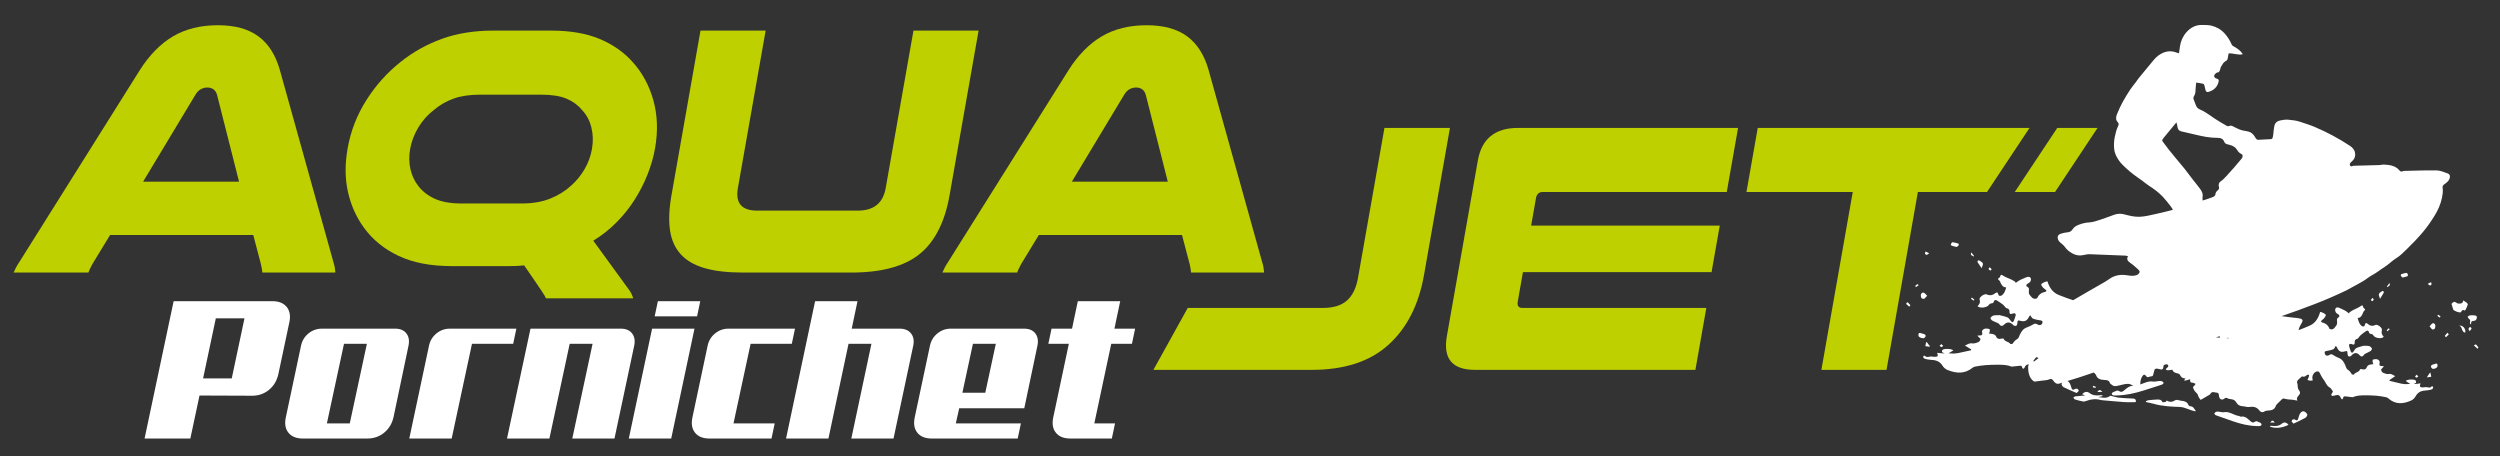 <?xml version="1.0" encoding="utf-8"?>
<!-- Generator: Adobe Illustrator 16.0.0, SVG Export Plug-In . SVG Version: 6.00 Build 0)  -->
<!DOCTYPE svg PUBLIC "-//W3C//DTD SVG 1.1//EN" "http://www.w3.org/Graphics/SVG/1.1/DTD/svg11.dtd">
<svg version="1.1" id="Calque_1" xmlns="http://www.w3.org/2000/svg" xmlns:xlink="http://www.w3.org/1999/xlink" x="0px" y="0px"
	 width="387.333px" height="70.667px" viewBox="0 0 387.333 70.667" enable-background="new 0 0 387.333 70.667"
	 xml:space="preserve">
<rect x="0" y="0" width="387.333" height="70.667" fill="#333333" stroke="none"/>
<g>
	<path fill="#FFFFFF" d="M379.209,26.862c-0.555-0.192-1.127-0.45-1.696-0.46c-1.676-0.032-3.355,0.044-5.032,0.079
		c-0.065,0.001-0.137,0.013-0.192,0.042c-0.235,0.122-0.415,0.043-0.565-0.146c-0.29-0.364-0.691-0.581-1.115-0.705
		c-0.402-0.118-0.835-0.145-1.258-0.174c-0.225-0.015-0.454,0.07-0.682,0.077c-1.312,0.04-2.622,0.07-3.934,0.105
		c-0.081,0.002-0.174,0.003-0.242,0.04c-0.157,0.084-0.298,0.083-0.386-0.077c-0.086-0.159-0.059-0.319,0.086-0.45
		c0.098-0.089,0.187-0.19,0.283-0.282c0.421-0.398,0.499-0.935,0.354-1.421c-0.101-0.34-0.418-0.678-0.727-0.883
		c-0.872-0.575-1.772-1.112-2.693-1.606c-0.895-0.479-1.814-0.919-2.748-1.316c-0.75-0.32-1.535-0.557-2.309-0.818
		c-0.58-0.195-1.18-0.257-1.789-0.318c-0.456-0.044-0.866,0.025-1.293,0.114c-0.505,0.106-0.813,0.4-0.91,0.907
		c-0.04,0.208-0.068,0.419-0.095,0.629c-0.035,0.293-0.039,0.592-0.099,0.879c-0.098,0.477-0.134,0.482-0.629,0.499
		c-0.561,0.02-1.12,0.063-1.681,0.083c-0.086,0.003-0.195-0.045-0.258-0.106c-0.092-0.09-0.153-0.211-0.222-0.323
		c-0.239-0.388-0.532-0.717-0.99-0.839c-0.269-0.072-0.546-0.105-0.819-0.16c-0.487-0.098-0.93-0.309-1.369-0.534
		c-0.242-0.124-0.508-0.316-0.789-0.188c-0.21,0.096-0.356,0.023-0.508-0.062c-0.357-0.2-0.701-0.425-1.058-0.627
		c-1.027-0.581-1.904-1.402-3.009-1.862c-0.287-0.119-0.513-0.339-0.62-0.66c-0.098-0.294-0.233-0.576-0.336-0.869
		c-0.063-0.177-0.089-0.339,0.043-0.536c0.172-0.256,0.231-0.567,0.235-0.894c0.005-0.407,0.07-0.813,0.109-1.208
		c0.392,0.063,0.747,0.103,1.091,0.19c0.086,0.021,0.159,0.186,0.194,0.299c0.065,0.218,0.08,0.453,0.152,0.669
		c0.102,0.305,0.227,0.365,0.528,0.27c0.753-0.24,1.282-0.711,1.489-1.498c0.091-0.347,0.037-0.442-0.324-0.558
		c-0.379-0.122-0.462-0.433-0.184-0.712c0.091-0.091,0.211-0.208,0.321-0.213c0.267-0.014,0.341-0.186,0.409-0.383
		c0.07-0.201,0.099-0.426,0.21-0.6c0.18-0.281,0.363-0.629,0.637-0.763c0.26-0.127,0.332-0.254,0.362-0.494
		c0.031-0.24,0.087-0.477,0.134-0.726c0.738-0.055,1.43,0.309,2.198,0.131c-0.354-0.584-0.87-0.904-1.387-1.201
		c-0.152-0.087-0.272-0.161-0.338-0.311c-0.269-0.614-0.606-1.166-1.062-1.678c-0.575-0.646-1.271-1.034-2.068-1.236
		c-0.472-0.119-0.981-0.1-1.477-0.111c-0.969-0.021-1.767,0.424-2.38,1.106c-0.548,0.609-0.899,1.368-1.021,2.205
		c-0.052,0.354-0.103,0.709-0.155,1.077c-0.117-0.033-0.23-0.053-0.335-0.095c-1.053-0.431-2.021-0.173-2.88,0.459
		c-0.445,0.327-0.791,0.797-1.155,1.226c-0.629,0.739-1.24,1.494-1.852,2.248c-0.186,0.229-0.343,0.48-0.519,0.716
		c-0.267,0.354-0.561,0.689-0.802,1.059c-0.411,0.631-0.817,1.269-1.177,1.931c-0.333,0.618-0.627,1.261-0.891,1.913
		c-0.169,0.416-0.229,0.853,0.146,1.24c0.134,0.139,0.154,0.344,0.051,0.556c-0.135,0.277-0.253,0.569-0.332,0.868
		c-0.16,0.603-0.304,1.204-0.321,1.839c-0.016,0.592,0.011,1.165,0.241,1.713c0.251,0.595,0.606,1.124,1.063,1.583
		c0.734,0.739,1.525,1.41,2.386,1.997c0.243,0.166,0.485,0.336,0.722,0.512c0.329,0.245,0.638,0.521,0.982,0.741
		c0.767,0.488,1.496,1.022,2.124,1.676c0.433,0.45,0.81,0.954,1.201,1.441c0.145,0.18,0.262,0.38,0.412,0.601
		c-0.131,0.053-0.188,0.085-0.249,0.1c-0.81,0.198-1.616,0.41-2.431,0.583c-0.816,0.173-1.625,0.392-2.469,0.426
		c-0.82,0.033-1.604-0.166-2.379-0.373c-0.552-0.147-1.063-0.125-1.584,0.062c-0.709,0.252-1.41,0.531-2.125,0.76
		c-0.56,0.179-1.134,0.391-1.71,0.421c-0.609,0.032-1.161,0.169-1.714,0.394c-0.359,0.146-0.664,0.323-0.878,0.667
		c-0.179,0.289-0.443,0.46-0.819,0.479c-0.322,0.016-0.647,0.104-0.958,0.199c-0.488,0.152-0.628,0.413-0.488,0.891
		c0.044,0.15,0.147,0.298,0.26,0.411c0.244,0.246,0.567,0.43,0.758,0.707c0.312,0.455,0.704,0.779,1.176,1.043
		c0.539,0.303,1.094,0.413,1.705,0.277c0.335-0.074,0.684-0.148,1.022-0.138c1.849,0.058,3.697,0.141,5.546,0.22
		c0.107,0.005,0.214,0.053,0.375,0.094c-0.301,0.527,0.03,0.792,0.377,1.049c0.094,0.07,0.197,0.127,0.286,0.203
		c0.316,0.269,0.64,0.532,0.939,0.819c0.264,0.252,0.264,0.419,0.018,0.679c-0.086,0.089-0.214,0.148-0.335,0.188
		c-0.421,0.141-0.852,0.105-1.279,0.032c-1.059-0.185-2.051-0.078-2.945,0.586c-0.347,0.257-0.729,0.466-1.104,0.682
		c-1.483,0.86-2.984,1.694-4.455,2.576c-0.658-0.21-1.368-0.472-2.236-0.816c-0.937-0.37-1.458-1.159-1.743-2.1
		c-0.215,0.004-0.424,0.098-0.629,0.188c-0.14,0.062-0.356,0.22-0.342,0.298c0.03,0.176,0.169,0.345,0.296,0.486
		c0.118,0.132,0.29,0.214,0.417,0.338c0.134,0.13,0.131,0.257-0.081,0.305c-0.56,0.123-1.002,0.389-1.234,0.946
		c-0.027,0.065-0.162,0.105-0.255,0.121c-0.499,0.083-0.697-0.34-0.952-0.623c-0.109-0.121-0.123-0.368-0.109-0.552
		c0.02-0.263,0.103-0.501-0.222-0.657c-0.236-0.114-0.209-0.309-0.018-0.465c0.079-0.064,0.183-0.096,0.271-0.149
		c0.244-0.147,0.375-0.524,0.261-0.739c-0.135-0.253-0.394-0.257-0.739-0.114c-0.532,0.22-1.065,0.425-1.515,0.8
		c-0.031,0.026-0.097,0.009-0.146,0.012c0.015-0.034,0.03-0.071,0.045-0.105c-0.204-0.123-0.401-0.263-0.614-0.366
		c-0.415-0.199-0.864-0.338-1.252-0.579c-0.371-0.23-0.397-0.258-0.538,0.155c-0.016,0.046-0.052,0.099-0.093,0.118
		c-0.3,0.146-0.231,0.283-0.011,0.445c0.067,0.048,0.104,0.146,0.139,0.227c0.188,0.438,0.405,0.843,0.93,0.837
		c-0.09,0.262-0.145,0.525-0.268,0.751c-0.105,0.193-0.262,0.39-0.445,0.502c-0.197,0.121-0.453,0.101-0.522-0.192
		c-0.077-0.33-0.237-0.335-0.461-0.158c-0.41,0.322-0.824,0.415-1.328,0.181c-0.345-0.16-1.211,0.456-1.104,0.781
		c0.148,0.461-0.013,0.764-0.313,1.049c0.326,0.364,1.458,0.244,1.755-0.199c0.133-0.198,0.264-0.236,0.472-0.244
		c0.096-0.005,0.252-0.111,0.268-0.193c0.055-0.288,0.247-0.406,0.509-0.245c0.318,0.196,0.633,0.401,0.927,0.631
		c0.167,0.131,0.289,0.318,0.431,0.48c0.077,0.096,0.232,0.09,0.351,0.154c0.101,0.054,0.221,0.187,0.222,0.286
		c0.01,0.579,0.062,0.626,0.605,0.447c0.25-0.081,0.427,0.053,0.363,0.306c-0.074,0.298-0.183,0.589-0.299,0.875
		c-0.032,0.079-0.14,0.175-0.216,0.178c-0.07,0.002-0.154-0.102-0.217-0.171c-0.171-0.187-0.299-0.463-0.509-0.556
		c-0.409-0.178-0.863-0.256-1.3-0.372c-0.033-0.009-0.075,0.023-0.112,0.025c-0.251,0.01-0.513-0.025-0.749,0.038
		c-0.186,0.05-0.376,0.191-0.488,0.348c-0.044,0.061,0.091,0.328,0.208,0.403c0.244,0.158,0.535,0.243,0.8,0.373
		c0.132,0.063,0.288,0.135,0.362,0.25c0.193,0.3,0.478,0.296,0.659,0.105c0.556-0.584,1.03-0.481,1.536,0.052
		c0.08,0.084,0.303,0.106,0.417,0.059c0.091-0.038,0.157-0.225,0.167-0.351c0.038-0.508,0.048-0.521,0.552-0.394
		c0.577,0.146,0.96-0.038,1.219-0.576c0.051-0.104,0.138-0.192,0.227-0.313c0.163,0.214,0.258,0.468,0.425,0.532
		c0.379,0.145,0.791,0.22,1.196,0.278c0.276,0.039,0.327,0.165,0.26,0.394c-0.098,0.326-0.433,0.435-0.792,0.211
		c-0.222-0.138-0.38-0.133-0.599-0.006c-0.318,0.186-0.651,0.361-0.999,0.48c-0.569,0.193-0.861,0.625-1.098,1.13
		c-0.108,0.233-0.188,0.553-0.379,0.656c-0.327,0.18-0.532,0.414-0.718,0.716c-0.047,0.075-0.349,0.106-0.377,0.061
		c-0.25-0.398-0.868-0.31-1.044-0.805c-0.017-0.044-0.25-0.051-0.363-0.014c-0.336,0.107-0.652,0.012-0.766-0.271
		c-0.154-0.389-0.444-0.424-0.763-0.477c-0.108-0.018-0.219-0.023-0.373-0.041c0.057-0.151,0.119-0.254,0.128-0.361
		c0.01-0.116-0.011-0.333-0.051-0.34c-0.24-0.048-0.509-0.111-0.733-0.046c-0.234,0.068-0.491,0.258-0.405,0.576
		c0.104,0.376-0.066,0.469-0.389,0.466c-0.095,0-0.191,0.013-0.354,0.023c0.091,0.103,0.137,0.155,0.184,0.207
		c0.109,0.12,0.326,0.268,0.305,0.356c-0.044,0.175-0.189,0.396-0.347,0.458c-0.304,0.12-0.663,0.239-0.968,0.185
		c-0.476-0.085-0.75,0.225-1.104,0.327c0.341,0.211,0.66,0.409,0.979,0.606c-0.007,0.047-0.014,0.093-0.021,0.139
		c-0.148,0.03-0.297,0.058-0.445,0.09c-0.515,0.112-1.028,0.231-1.544,0.336c-0.051,0.01-0.101,0.016-0.151,0.023
		c-0.01-0.004-0.021-0.011-0.03-0.011c-0.036,0.004-0.071,0.017-0.106,0.033c-0.127,0.016-0.255,0.028-0.382,0.032
		c-0.238,0.006-0.479-0.028-0.717-0.031c-0.049-0.001-0.097,0-0.145,0c0.266-0.114,0.511-0.314,0.774-0.471
		c-0.301-0.26-1.436-0.303-1.692-0.057c-0.071,0.067-0.082,0.337-0.049,0.352c0.122,0.055,0.256,0.126,0.386,0.179
		c-0.101,0-0.201,0.002-0.303-0.003c-0.273-0.011-0.547-0.056-0.858-0.09c0.205,0.481,0.113,0.625-0.349,0.628
		c-0.256,0.002-0.521-0.076-0.767-0.034c-0.275,0.049-0.522,0.142-0.752-0.105c-0.04-0.044-0.215-0.042-0.232-0.01
		c-0.043,0.078-0.068,0.21-0.028,0.277c0.055,0.089,0.168,0.171,0.271,0.195c0.275,0.064,0.557,0.124,0.838,0.138
		c0.749,0.036,1.416,0.175,1.85,0.9c0.163,0.273,0.453,0.537,0.746,0.658c1.352,0.562,2.688,0.67,3.921-0.329
		c0.105-0.087,0.248-0.153,0.384-0.177c0.519-0.088,1.041-0.184,1.565-0.223c0.69-0.051,1.385-0.076,2.078-0.068
		c0.679,0.009,1.36,0.029,2.007,0.288c0.043,0.018,0.102,0,0.153-0.005c0.371-0.04,0.741-0.086,1.112-0.119
		c0.192-0.018,0.364,0.006,0.385,0.269c0.006,0.074,0.108,0.14,0.166,0.21c0.069-0.066,0.173-0.119,0.204-0.198
		c0.133-0.356,0.343-0.514,0.681-0.488c-0.121,0.157-0.152,0.364-0.116,0.628c0.012,0.082-0.004,0.167,0.003,0.25
		c0.055,0.642,0.248,1.219,0.753,1.658c0.103,0.089,0.18,0.131,0.337,0.107c0.602-0.094,1.208-0.141,1.811-0.225
		c0.24-0.033,0.501-0.216,0.7-0.156c0.201,0.061,0.327,0.349,0.506,0.516c0.212,0.196,0.427,0.288,0.757,0.174
		c0.146-0.05,0.29-0.098,0.436-0.146c-0.053,0.058-0.099,0.116-0.134,0.175c-0.056,0.091,0.125,0.447,0.279,0.525
		c0.648,0.331,1.326,0.601,2.046,0.917c0.123-0.118,0.278-0.209,0.325-0.34c0.026-0.071-0.105-0.262-0.206-0.304
		c-0.111-0.046-0.295-0.024-0.397,0.042c-0.275,0.178-0.425,0.119-0.514-0.184c-0.058-0.196-0.111-0.397-0.198-0.582
		c-0.098-0.208-0.242-0.401-0.432-0.49c0.598-0.181,1.199-0.354,1.793-0.547c0.765-0.247,1.525-0.508,2.286-0.767
		c0.049,0.044,0.098,0.088,0.146,0.132c0.083,0.077,0.176,0.169,0.212,0.271c0.217,0.611,0.712,0.718,1.271,0.746
		c0.214,0.011,0.46,0.022,0.63,0.13c0.028,0.017,0.055,0.029,0.082,0.043c0.08,0.109,0.146,0.233,0.189,0.361
		c0.183,0.135,0.351,0.316,0.552,0.388c0.179,0.063,0.396,0.026,0.592-0.008c0.561-0.103,1.121-0.326,1.678-0.309
		c0.264,0.008,0.521,0.167,0.781,0.322c-0.629-0.049-1.058,0.397-1.484,0.743c-0.281,0.228-0.463,0.218-0.706,0.068
		c-0.202-0.126-0.373-0.114-0.57,0.011c-0.114,0.072-0.274,0.072-0.387,0.146c-0.092,0.061-0.197,0.184-0.193,0.275
		c0.003,0.079,0.141,0.202,0.235,0.22c0.188,0.034,0.387,0.011,0.581,0.011c1.416-0.031,2.781-0.34,4.125-0.765
		c0.944-0.3,1.892-0.595,2.832-0.906c0.112-0.037,0.192-0.168,0.289-0.256c-0.104-0.098-0.189-0.242-0.312-0.282
		c-0.151-0.051-0.333-0.029-0.5-0.017c-0.282,0.021-0.575,0.124-0.845,0.078c-0.73-0.126-1.342,0.232-1.986,0.448
		c-0.003-0.468,0.076-0.902,0.329-1.29c0.165-0.252,0.357-0.303,0.543-0.043c0.147,0.205,0.292,0.268,0.516,0.146
		c0.11-0.06,0.254-0.044,0.378-0.079c0.073-0.021,0.178-0.059,0.197-0.117c0.09-0.276,0.156-0.563,0.23-0.846
		c0.019-0.072,0.043-0.134,0.076-0.179c0.1,0.009,0.193-0.012,0.274-0.059c0.003,0.001,0.006,0.001,0.01,0.003
		c0.119,0.045,0.255,0.04,0.377,0.079c0.363,0.112,0.647,0.144,0.654-0.437c0.003-0.246,0.511-0.407,0.677-0.227
		c0.183,0.199,0.042,0.336-0.114,0.461c-0.084,0.067-0.149,0.163-0.223,0.247c0.1,0.052,0.2,0.146,0.3,0.146
		c0.224-0.001,0.446-0.049,0.745-0.087c0.115,0.396,0.506,0.519,0.928,0.598c0.083,0.016,0.189,0.091,0.227,0.172
		c0.213,0.46,0.526,0.597,0.888,0.568c-0.062,0.081-0.123,0.164-0.191,0.236c0.019,0.046,0.037,0.091,0.055,0.136
		c0.253-0.068,0.507-0.135,0.759-0.205c0.032-0.009,0.066-0.019,0.099-0.028c-0.002,0.021-0.003,0.04-0.006,0.063
		c-0.052,0.328,0.063,0.478,0.382,0.475c0.144-0.001,0.289,0.106,0.423,0.159c-0.017,0.1-0.014,0.133-0.026,0.148
		c-0.119,0.143-0.364,0.324-0.339,0.413c0.078,0.268,0.219,0.555,0.414,0.729c0.19,0.171,0.316,0.312,0.39,0.587
		c0.068,0.262,0.285,0.476,0.381,0.623c0.442-0.255,0.804-0.46,1.162-0.674c0.117-0.069,0.267-0.132,0.33-0.246
		c0.28-0.499,0.686-0.2,1.029-0.198c0.294,0.001,0.29,0.327,0.33,0.562c0.081,0.484,0.462,0.655,0.836,0.345
		c0.164-0.137,0.278-0.152,0.471-0.044c0.19,0.107,0.426,0.124,0.645,0.157c0.311,0.048,0.548,0.19,0.719,0.492
		c0.222,0.389,0.557,0.564,0.979,0.585c0.361,0.018,0.732,0.176,1.077,0.117c0.646-0.107,1.143,0.032,1.571,0.601
		c0.175,0.23,0.476,0.285,0.774,0.08c0.154-0.107,0.378-0.118,0.573-0.13c0.509-0.027,0.96-0.134,1.157-0.745
		c0.032-0.104,0.116-0.194,0.192-0.271c0.224-0.228,0.463-0.437,0.681-0.67c0.166-0.178,0.3-0.21,0.549-0.13
		c0.389,0.124,0.813,0.102,1.222,0.152c0.215,0.027,0.428,0.078,0.69,0.128c-0.183-0.372,0.007-0.581,0.211-0.811
		c0.282-0.317,0.256-0.516-0.001-0.846c-0.09-0.116-0.124-0.295-0.156-0.451c-0.033-0.162,0.006-0.351-0.054-0.494
		c-0.146-0.357,0.011-0.554,0.251-0.741c0.121-0.095,0.224-0.216,0.341-0.316c0.051-0.043,0.131-0.106,0.173-0.089
		c0.288,0.122,0.49-0.018,0.704-0.211c0.074-0.067,0.229-0.028,0.348-0.038c-0.021,0.125-0.028,0.256-0.068,0.373
		c-0.049,0.146-0.125,0.281-0.189,0.421c0.14,0.04,0.278,0.101,0.42,0.113c0.131,0.011,0.266-0.031,0.411-0.051
		c-0.23-0.601,0.087-1.17,0.516-1.345c0.221-0.09,0.401-0.053,0.525,0.149c0.203,0.331,0.337,0.726,0.582,1.01
		c0.343,0.403,0.461,0.995,0.959,1.272c0.215,0.12,0.373,0.384,0.521,0.61c0.032,0.047-0.093,0.22-0.147,0.335
		c-0.039,0.083-0.129,0.19-0.106,0.242c0.031,0.071,0.144,0.139,0.222,0.139c0.137,0,0.276-0.045,0.41-0.087
		c0.459-0.143,0.72-0.009,0.872,0.437c0.026,0.08,0.121,0.134,0.185,0.199c0.053-0.07,0.146-0.137,0.152-0.21
		c0.019-0.263,0.174-0.285,0.35-0.269c0.337,0.032,0.674,0.078,1.012,0.119c0.047,0.006,0.101,0.022,0.14,0.005
		c0.587-0.259,1.209-0.28,1.825-0.288c0.631-0.008,1.264,0.017,1.893,0.068c0.478,0.039,0.951,0.135,1.424,0.223
		c0.123,0.022,0.252,0.09,0.349,0.176c1.123,0.999,2.338,0.891,3.567,0.33c0.267-0.121,0.53-0.385,0.68-0.659
		c0.395-0.726,1.002-0.863,1.684-0.899c0.256-0.014,0.512-0.072,0.762-0.139c0.094-0.023,0.197-0.105,0.246-0.195
		c0.036-0.066,0.014-0.197-0.025-0.275c-0.017-0.033-0.175-0.035-0.211,0.008c-0.209,0.248-0.434,0.155-0.685,0.106
		c-0.224-0.042-0.465,0.036-0.698,0.034c-0.42-0.003-0.504-0.146-0.317-0.629c-0.282,0.035-0.53,0.08-0.78,0.092
		c-0.092,0.003-0.185,0.002-0.275,0.002c0.118-0.054,0.239-0.124,0.351-0.179c0.03-0.014,0.021-0.285-0.045-0.353
		c-0.232-0.245-1.267-0.203-1.54,0.058c0.24,0.155,0.464,0.356,0.706,0.472c-0.044,0-0.088-0.003-0.132-0.001
		c-0.218,0.003-0.436,0.037-0.652,0.03c-0.116-0.003-0.232-0.015-0.348-0.032c-0.032-0.016-0.063-0.029-0.097-0.031
		c-0.009-0.002-0.019,0.006-0.028,0.01c-0.045-0.008-0.092-0.015-0.137-0.024c-0.471-0.103-0.938-0.223-1.405-0.335
		c-0.135-0.032-0.271-0.06-0.406-0.09c-0.005-0.047-0.012-0.093-0.018-0.139c0.291-0.198,0.581-0.396,0.891-0.606
		c-0.321-0.104-0.57-0.412-1.003-0.327c-0.278,0.055-0.605-0.065-0.882-0.186c-0.144-0.063-0.275-0.282-0.314-0.457
		c-0.02-0.089,0.178-0.236,0.276-0.357c0.042-0.052,0.084-0.104,0.167-0.205c-0.147-0.012-0.234-0.025-0.321-0.024
		c-0.293,0.004-0.447-0.09-0.354-0.467c0.079-0.317-0.155-0.508-0.368-0.576c-0.203-0.064-0.448-0.001-0.667,0.046
		c-0.036,0.008-0.056,0.225-0.046,0.341c0.008,0.107,0.064,0.211,0.116,0.361c-0.141,0.017-0.241,0.023-0.34,0.041
		c-0.29,0.053-0.554,0.087-0.695,0.477c-0.103,0.283-0.391,0.378-0.695,0.271c-0.104-0.036-0.315-0.03-0.33,0.014
		c-0.16,0.495-0.723,0.406-0.95,0.805c-0.026,0.046-0.301,0.015-0.343-0.061c-0.169-0.303-0.355-0.537-0.653-0.716
		c-0.173-0.104-0.246-0.424-0.345-0.657c-0.216-0.505-0.48-0.936-0.999-1.13c-0.316-0.118-0.619-0.294-0.91-0.479
		c-0.197-0.127-0.342-0.133-0.544,0.006c-0.327,0.223-0.632,0.115-0.721-0.211c-0.062-0.229-0.015-0.354,0.237-0.394
		c0.368-0.058,0.742-0.134,1.088-0.279c0.152-0.064,0.237-0.317,0.387-0.531c0.08,0.12,0.16,0.208,0.206,0.313
		c0.235,0.538,0.584,0.724,1.108,0.576c0.459-0.129,0.468-0.114,0.502,0.394c0.01,0.125,0.069,0.313,0.151,0.351
		c0.105,0.048,0.308,0.026,0.381-0.059c0.46-0.533,0.892-0.636,1.397-0.052c0.166,0.19,0.424,0.193,0.601-0.106
		c0.066-0.114,0.21-0.185,0.329-0.25c0.241-0.13,0.506-0.215,0.729-0.372c0.106-0.075,0.228-0.344,0.189-0.402
		c-0.103-0.156-0.276-0.3-0.445-0.349c-0.215-0.063-0.453-0.027-0.682-0.038c-0.035-0.002-0.072-0.034-0.102-0.026
		c-0.397,0.116-0.811,0.194-1.184,0.373c-0.191,0.092-0.308,0.368-0.463,0.556c-0.058,0.069-0.133,0.173-0.197,0.171
		c-0.069-0.003-0.167-0.099-0.196-0.179c-0.105-0.285-0.204-0.576-0.271-0.874c-0.059-0.253,0.103-0.387,0.329-0.306
		c0.496,0.179,0.544,0.131,0.552-0.448c0.001-0.099,0.11-0.231,0.201-0.286c0.107-0.063,0.249-0.058,0.319-0.153
		c0.13-0.162,0.241-0.351,0.393-0.479c0.267-0.23,0.554-0.436,0.843-0.632c0.239-0.161,0.413-0.044,0.464,0.245
		c0.014,0.082,0.156,0.188,0.242,0.192c0.189,0.009,0.31,0.046,0.43,0.244c0.271,0.443,1.301,0.565,1.597,0.2
		c-0.271-0.285-0.42-0.588-0.283-1.049c0.096-0.326-0.691-0.941-1.006-0.782c-0.459,0.234-0.835,0.143-1.209-0.18
		c-0.203-0.177-0.349-0.172-0.419,0.157c-0.063,0.295-0.296,0.314-0.475,0.194c-0.168-0.113-0.31-0.31-0.406-0.503
		c-0.111-0.226-0.162-0.489-0.243-0.752c0.478,0.006,0.674-0.397,0.846-0.836c0.032-0.082,0.065-0.179,0.126-0.227
		c0.201-0.162,0.264-0.301-0.01-0.445c-0.036-0.02-0.069-0.072-0.083-0.118c-0.129-0.413-0.153-0.386-0.491-0.155
		c-0.353,0.241-0.762,0.379-1.139,0.58c-0.194,0.102-0.373,0.241-0.559,0.364c0.013,0.036,0.027,0.071,0.04,0.106
		c-0.045-0.003-0.104,0.014-0.132-0.012c-0.409-0.375-0.895-0.58-1.38-0.799c-0.314-0.144-0.549-0.14-0.672,0.112
		c-0.104,0.215,0.015,0.594,0.237,0.74c0.08,0.054,0.176,0.085,0.246,0.149c0.175,0.156,0.2,0.35-0.015,0.464
		c-0.295,0.158-0.22,0.396-0.202,0.657c0.013,0.185,0,0.432-0.1,0.553c-0.232,0.283-0.413,0.706-0.867,0.622
		c-0.083-0.016-0.207-0.055-0.231-0.12c-0.211-0.558-0.614-0.823-1.122-0.947c-0.194-0.048-0.195-0.175-0.075-0.304
		c0.117-0.125,0.273-0.207,0.381-0.338c0.115-0.143,0.241-0.312,0.269-0.486c0.014-0.079-0.184-0.236-0.311-0.298
		c-0.187-0.091-0.377-0.185-0.572-0.188c-0.26,0.94-0.734,1.729-1.586,2.101c-0.666,0.288-1.229,0.521-1.747,0.711
		c0.148-1.045,1.412-1.707-0.202-1.873c-0.719-0.074-1.559-0.169-2.437-0.296c1.741-0.592,3.465-1.229,5.181-1.888
		c1.654-0.635,3.273-1.345,4.87-2.111c0.28-0.134,0.547-0.296,0.819-0.446c0.602-0.332,1.213-0.646,1.8-1
		c0.485-0.293,0.92-0.677,1.42-0.94c0.67-0.354,1.243-0.845,1.879-1.24c0.641-0.399,1.146-0.96,1.801-1.355
		c0.626-0.378,1.153-0.934,1.685-1.452c0.861-0.841,1.698-1.704,2.475-2.632c0.646-0.774,1.215-1.597,1.741-2.443
		c0.544-0.875,0.981-1.826,1.185-2.851c0.092-0.465,0.175-0.963,0.102-1.421c-0.059-0.357,0.027-0.482,0.287-0.671
		c0.297-0.215,0.607-0.443,0.765-0.812C379.654,27.341,379.577,26.989,379.209,26.862z M336.053,23.226
		c-0.334-0.426-0.662-0.857-0.979-1.296c-0.081-0.113-0.14-0.262,0.031-0.38c0.034-0.023,0.032-0.095,0.063-0.131
		c0.646-0.786,1.294-1.57,2.034-2.464c0.07,0.284,0.135,0.45,0.15,0.621c0.036,0.399,0.206,0.676,0.566,0.768
		c0.744,0.188,1.494,0.356,2.244,0.523c0.574,0.128,1.146,0.272,1.728,0.357c0.553,0.082,1.115,0.132,1.675,0.133
		c0.495,0,0.863,0.136,1.049,0.618c0.102,0.265,0.313,0.339,0.57,0.401c0.48,0.116,0.981,0.261,1.285,0.673
		c0.233,0.317,0.397,0.648,0.805,0.814c0.236,0.096,0.233,0.46,0.044,0.694c-0.373,0.461-0.759,0.912-1.149,1.359
		c-0.396,0.455-0.796,0.908-1.209,1.346c-0.271,0.287-0.54,0.59-0.862,0.807c-0.361,0.244-0.396,0.57-0.313,0.906
		c0.048,0.194,0.039,0.3-0.096,0.427c-0.225,0.214-0.461,0.405-0.461,0.782c0,0.125-0.253,0.296-0.424,0.363
		c-0.484,0.19-0.985,0.336-1.542,0.521c-0.004-0.215-0.039-0.426-0.005-0.627c0.076-0.469-0.14-0.838-0.389-1.183
		c-0.356-0.492-0.752-0.955-1.124-1.436c-0.431-0.558-0.853-1.124-1.283-1.681c-0.162-0.208-0.337-0.406-0.506-0.608
		c-0.326-0.392-0.653-0.783-0.978-1.176C336.667,23.98,336.354,23.608,336.053,23.226z M343.325,52.272
		c0.19-0.062,0.382-0.123,0.573-0.186c0.007,0.094,0.023,0.169,0.049,0.229C343.751,52.301,343.544,52.287,343.325,52.272z
		 M344.932,52.386c0.033-0.007,0.064-0.015,0.096-0.024c0.149-0.051,0.245-0.024,0.31,0.054
		C345.21,52.405,345.075,52.396,344.932,52.386z M315.102,56.038c-0.041-0.067-0.07-0.127-0.053-0.152
		c0.149-0.208,0.31-0.446,0.518-0.577c0.08,0.058,0.165,0.117,0.257,0.184C315.539,55.693,315.322,55.898,315.102,56.038z"/>
	<path fill="#FFFFFF" d="M294.078,42.131c-0.129,0.101-0.318,0.159-0.484,0.168c-0.386,0.021-0.722-0.079-0.738-0.499
		c-0.249,0.146-0.438,0.237-0.602,0.361c-0.085,0.064-0.195,0.211-0.173,0.279c0.088,0.267,0.218,0.52,0.348,0.769
		c0.038,0.071,0.168,0.174,0.191,0.159c0.342-0.215,0.465,0.029,0.636,0.254c0.13,0.172,1.24-0.209,1.304-0.42
		c0.082-0.276,0.183-0.546,0.291-0.863C294.549,42.001,294.32,41.941,294.078,42.131z"/>
	<path fill="#FFFFFF" d="M290.797,44.135c-0.091,0.008-0.222,0.091-0.248,0.169c-0.103,0.294,0.14,0.645,0.456,0.655
		c0.329,0.011,0.572,0.078,0.498,0.526c0.056-0.008,0.11-0.015,0.166-0.021c0.01-0.11,0.053-0.232,0.021-0.329
		c-0.075-0.225-0.017-0.354,0.184-0.479c0.108-0.067,0.159-0.225,0.236-0.342c-0.147-0.071-0.29-0.189-0.442-0.204
		C291.38,44.084,291.086,44.105,290.797,44.135z"/>
	<path fill="#FFFFFF" d="M298.322,52.145c0.086-0.228-0.078-0.352-0.295-0.405c-0.149-0.038-0.296-0.084-0.442-0.13
		c-0.307-0.098-0.371,0.084-0.358,0.325c0.015,0.273,0.303,0.462,0.824,0.476C298.1,52.364,298.273,52.276,298.322,52.145z"/>
	<path fill="#FFFFFF" d="M302.375,38.065c0.227,0.081,0.467,0.12,0.791,0.196c0.076-0.063,0.215-0.15,0.306-0.271
		c0.034-0.046-0.021-0.237-0.07-0.253c-0.289-0.093-0.585-0.179-0.885-0.208c-0.079-0.008-0.206,0.172-0.259,0.29
		C302.234,37.877,302.311,38.043,302.375,38.065z"/>
	<path fill="#FFFFFF" d="M297.768,46.227c0.451,0.269,0.544-0.216,0.817-0.396c-0.473-0.556-0.628-0.613-0.896-0.36
		C297.541,45.611,297.573,46.11,297.768,46.227z"/>
	<path fill="#FFFFFF" d="M307.016,41.552c0.087-0.294,0.261-0.564,0.192-0.742c-0.076-0.201-0.364-0.33-0.574-0.466
		c-0.047-0.029-0.188,0.02-0.231,0.075c-0.038,0.048-0.027,0.174,0.011,0.234C306.578,40.919,306.759,41.174,307.016,41.552z"/>
	<path fill="#FFFFFF" d="M292.514,46.789c0.663-0.063,0.438-0.891,1.011-1.081C292.906,45.609,292.344,46.257,292.514,46.789z"/>
	<path fill="#FFFFFF" d="M298.43,52.991c-0.045,0.213-0.089,0.426-0.133,0.638c0.224,0.032,0.448,0.064,0.673,0.098
		c0.004-0.039,0.007-0.077,0.011-0.116c-0.141-0.187-0.28-0.373-0.421-0.56C298.517,53.031,298.473,53.012,298.43,52.991z"/>
	<path fill="#FFFFFF" d="M290.683,48.616c-0.158,0.139-0.292,0.308-0.415,0.479c-0.012,0.016,0.158,0.189,0.164,0.185
		c0.187-0.142,0.364-0.297,0.615-0.513C290.862,48.687,290.716,48.587,290.683,48.616z"/>
	<path fill="#FFFFFF" d="M295.309,47.067c0.079,0.078,0.16,0.151,0.243,0.226c0.082,0.072,0.165,0.146,0.248,0.218
		c0.017-0.02,0.036-0.042,0.058-0.064c0.063-0.068,0.135-0.144,0.126-0.156c-0.122-0.156-0.269-0.296-0.451-0.484
		C295.417,46.941,295.305,47.063,295.309,47.067z"/>
	<path fill="#FFFFFF" d="M291.414,46.133c0.095,0.155,0.215,0.295,0.328,0.44c0.075-0.116,0.207-0.23,0.211-0.35
		c0.004-0.097-0.146-0.199-0.261-0.343C291.55,46.007,291.404,46.117,291.414,46.133z"/>
	<path fill="#FFFFFF" d="M298.891,39.223c-0.222-0.101-0.394-0.178-0.564-0.256c-0.026,0.123-0.117,0.287-0.069,0.36
		C298.409,39.557,298.609,39.522,298.891,39.223z"/>
	<path fill="#FFFFFF" d="M324.94,60.723c0.306,0,0.546,0,0.785,0C325.394,60.341,325.229,60.342,324.94,60.723z"/>
	<path fill="#FFFFFF" d="M301.054,53.59c-0.074-0.082-0.149-0.163-0.261-0.284c-0.131,0.118-0.215,0.194-0.3,0.271
		c0.108,0.068,0.211,0.172,0.327,0.191C300.887,53.78,300.976,53.653,301.054,53.59z"/>
	<path fill="#FFFFFF" d="M308.351,41.92c0.044,0.019,0.152-0.119,0.231-0.188c-0.086-0.096-0.172-0.191-0.297-0.331
		c-0.096,0.125-0.214,0.233-0.196,0.263C308.149,41.769,308.244,41.876,308.351,41.92z"/>
	<path fill="#FFFFFF" d="M305.775,39.736c0.027-0.022,0.055-0.046,0.082-0.067c-0.146-0.188-0.291-0.377-0.437-0.565
		C305.206,39.595,305.588,39.582,305.775,39.736z"/>
	<path fill="#FFFFFF" d="M305.375,46.29c0.134,0.097,0.268,0.191,0.401,0.287c0.038-0.056,0.116-0.153,0.108-0.16
		c-0.116-0.111-0.244-0.209-0.369-0.312C305.468,46.167,305.421,46.229,305.375,46.29z"/>
	<path fill="#FFFFFF" d="M297.051,44.023c-0.125,0.09-0.236,0.198-0.353,0.301c0.065,0.045,0.156,0.143,0.19,0.126
		c0.123-0.063,0.228-0.162,0.383-0.281C297.155,44.09,297.07,44.011,297.051,44.023z"/>
	<path fill="#FFFFFF" d="M350.217,65.507c-0.102-0.074-0.248-0.074-0.352-0.146c-0.18-0.125-0.334-0.137-0.52-0.011
		c-0.22,0.149-0.386,0.159-0.641-0.068c-0.42-0.373-0.84-0.862-1.488-0.725c-0.07,0.016-0.154-0.04-0.232-0.066
		c-0.021-0.007-0.039-0.035-0.061-0.038c-0.807-0.088-1.49-0.753-2.359-0.589c-0.245,0.046-0.512-0.057-0.77-0.078
		c-0.151-0.012-0.316-0.033-0.454,0.017c-0.111,0.042-0.19,0.185-0.283,0.283c0.087,0.087,0.16,0.219,0.263,0.256
		c0.855,0.312,1.717,0.606,2.577,0.905c1.222,0.427,2.464,0.734,3.753,0.765c0.177,0,0.357,0.024,0.529-0.01
		c0.086-0.019,0.211-0.141,0.214-0.221C350.398,65.689,350.301,65.565,350.217,65.507z"/>
	<path fill="#FFFFFF" d="M330.479,61.747c-0.727-0.023-1.454-0.058-2.177-0.131c-0.393-0.041-0.777-0.175-1.166-0.264
		c-0.067-0.016-0.16-0.056-0.2-0.024c-0.593,0.474-1.235,0.262-1.87,0.187c-0.004-0.001-0.008-0.001-0.012-0.001
		c0.225-0.026,0.452-0.073,0.681-0.143c-0.001-0.045-0.003-0.09-0.005-0.135c-0.144,0-0.29-0.018-0.433,0.003
		c-0.588,0.082-1.128-0.003-1.612-0.377c-0.336-0.258-0.775-0.169-1.086,0.221c0.16,0.068,0.32,0.131,0.48,0.186
		c-0.507,0.045-1.017,0.078-1.522,0.138c-0.117,0.015-0.226,0.129-0.338,0.197c0.088,0.098,0.162,0.249,0.267,0.281
		c0.411,0.13,0.829,0.242,1.251,0.318c0.162,0.029,0.349-0.026,0.511-0.089c0.729-0.28,1.463-0.354,2.216-0.14
		c0.102,0.027,0.21,0.033,0.315,0.043c1.142,0.098,2.282,0.208,3.425,0.286c0.522,0.036,1.049,0.009,1.574,0.005
		c0.051-0.001,0.104-0.041,0.154-0.063C330.934,61.888,330.789,61.758,330.479,61.747z M324.246,61.525
		c0.06,0.006,0.119,0.009,0.179,0.012C324.355,61.544,324.294,61.545,324.246,61.525z"/>
	<path fill="#FFFFFF" d="M339.341,62.944c-0.091,0.003-0.231-0.098-0.271-0.192c-0.22-0.506-0.615-0.619-1.069-0.656
		c-0.236-0.018-0.467-0.108-0.703-0.139c-0.104-0.014-0.23,0.014-0.318,0.072c-0.417,0.277-0.83,0.308-1.282,0.023
		c-0.047,0.063-0.092,0.186-0.16,0.203c-0.168,0.044-0.469,0.108-0.5,0.042c-0.21-0.449-0.576-0.4-0.918-0.391
		c-0.442,0.013-0.885,0.063-1.325,0.117c-0.113,0.014-0.218,0.104-0.325,0.161c0.003,0.035,0.007,0.07,0.01,0.105
		c0.394,0.089,0.79,0.159,1.179,0.27c1.351,0.385,2.728,0.449,4.116,0.493c0.555,0.018,1.102,0.315,1.653,0.484
		c0.229,0.07,0.46,0.137,0.69,0.205c0.016-0.046,0.032-0.09,0.049-0.136C339.932,63.332,339.795,62.931,339.341,62.944z"/>
	<path fill="#FFFFFF" d="M382.18,46.905c-0.148-0.124-0.32-0.215-0.548-0.361c-0.016,0.42-0.32,0.519-0.672,0.499
		c-0.15-0.01-0.324-0.068-0.441-0.168c-0.22-0.189-0.429-0.13-0.702,0.207c0.099,0.318,0.19,0.588,0.266,0.864
		c0.057,0.21,1.067,0.592,1.186,0.421c0.155-0.226,0.268-0.47,0.579-0.254c0.021,0.014,0.14-0.089,0.173-0.159
		c0.119-0.25,0.237-0.503,0.316-0.77C382.358,47.116,382.257,46.97,382.18,46.905z"/>
	<path fill="#FFFFFF" d="M356.918,63.729c-0.309-0.046-0.532,0.229-0.664,0.535c-0.079,0.186-0.128,0.387-0.181,0.584
		c-0.081,0.303-0.217,0.359-0.467,0.183c-0.095-0.067-0.262-0.088-0.362-0.041c-0.091,0.041-0.212,0.231-0.188,0.303
		c0.044,0.13,0.185,0.221,0.296,0.339c0.655-0.314,1.272-0.586,1.861-0.916c0.141-0.078,0.306-0.435,0.256-0.526
		C357.355,63.982,357.125,63.76,356.918,63.729z"/>
	<path fill="#FFFFFF" d="M353.579,65.606c-0.44,0.374-0.932,0.459-1.468,0.376c-0.128-0.02-0.262-0.002-0.394-0.002
		c-0.001,0.044-0.003,0.09-0.004,0.135c0.979,0.329,1.918,0.155,2.854-0.289C354.285,65.438,353.884,65.348,353.579,65.606z"/>
	<path fill="#FFFFFF" d="M383.73,49.047c-0.023-0.078-0.144-0.16-0.225-0.169c-0.264-0.029-0.531-0.05-0.793-0.023
		c-0.139,0.014-0.269,0.133-0.401,0.204c0.069,0.116,0.116,0.274,0.214,0.342c0.183,0.125,0.236,0.255,0.168,0.479
		c-0.029,0.096,0.01,0.219,0.019,0.329c0.05,0.006,0.101,0.013,0.151,0.02c-0.067-0.447,0.153-0.515,0.452-0.526
		C383.603,49.692,383.824,49.341,383.73,49.047z"/>
	<path fill="#FFFFFF" d="M377.329,56.354c-0.133,0.046-0.267,0.092-0.403,0.13c-0.195,0.054-0.345,0.178-0.268,0.404
		c0.045,0.133,0.201,0.221,0.248,0.267c0.474-0.014,0.735-0.202,0.749-0.476C377.667,56.438,377.609,56.256,377.329,56.354z"/>
	<path fill="#FFFFFF" d="M372.839,42.273c-0.271,0.03-0.542,0.114-0.804,0.208c-0.045,0.015-0.095,0.208-0.064,0.253
		c0.083,0.121,0.209,0.207,0.278,0.271c0.295-0.076,0.514-0.116,0.72-0.197c0.059-0.021,0.129-0.188,0.106-0.245
		C373.028,42.445,372.913,42.265,372.839,42.273z"/>
	<path fill="#FFFFFF" d="M376.418,50.575c0.247,0.18,0.333,0.663,0.744,0.396c0.178-0.116,0.207-0.615,0.071-0.756
		C376.989,49.962,376.848,50.02,376.418,50.575z"/>
	<path fill="#FFFFFF" d="M369.094,45.087c-0.191,0.137-0.453,0.266-0.523,0.467c-0.061,0.179,0.098,0.448,0.176,0.742
		c0.233-0.378,0.398-0.632,0.549-0.898c0.034-0.061,0.044-0.186,0.01-0.234C369.265,45.107,369.137,45.058,369.094,45.087z"/>
	<path fill="#FFFFFF" d="M381.023,50.452c0.521,0.189,0.315,1.017,0.92,1.081C382.097,51.001,381.586,50.353,381.023,50.452z"/>
	<path fill="#FFFFFF" d="M376.068,58.47c0.204-0.032,0.408-0.064,0.613-0.097c-0.041-0.213-0.081-0.425-0.122-0.638
		c-0.04,0.02-0.079,0.04-0.118,0.06c-0.127,0.187-0.255,0.373-0.383,0.56C376.061,58.394,376.065,58.432,376.068,58.47z"/>
	<path fill="#FFFFFF" d="M383.609,53.36c-0.03-0.029-0.162,0.07-0.332,0.151c0.229,0.216,0.391,0.371,0.56,0.513
		c0.006,0.005,0.16-0.17,0.15-0.186C383.875,53.668,383.752,53.499,383.609,53.36z"/>
	<path fill="#FFFFFF" d="M378.786,52.034c-0.009,0.013,0.056,0.088,0.114,0.156c0.02,0.022,0.037,0.044,0.052,0.063
		c0.075-0.072,0.151-0.144,0.228-0.217c0.074-0.073,0.148-0.148,0.22-0.225c0.004-0.005-0.098-0.127-0.203-0.263
		C379.03,51.738,378.897,51.878,378.786,52.034z"/>
	<path fill="#FFFFFF" d="M382.691,50.625c-0.105,0.144-0.24,0.245-0.237,0.343c0.003,0.119,0.123,0.233,0.192,0.349
		c0.103-0.144,0.212-0.284,0.298-0.44C382.953,50.86,382.82,50.75,382.691,50.625z"/>
	<path fill="#FFFFFF" d="M376.14,43.967c0.257,0.3,0.438,0.334,0.576,0.104c0.044-0.072-0.038-0.237-0.063-0.359
		C376.498,43.788,376.341,43.866,376.14,43.967z"/>
	<path fill="#FFFFFF" d="M351.722,65.467c0.219,0,0.437,0,0.715,0C352.173,65.087,352.023,65.084,351.722,65.467z"/>
	<path fill="#FFFFFF" d="M374.383,58.513c0.106-0.02,0.2-0.124,0.298-0.192c-0.076-0.076-0.154-0.153-0.271-0.271
		c-0.103,0.121-0.171,0.202-0.239,0.283C374.243,58.397,374.324,58.524,374.383,58.513z"/>
	<path fill="#FFFFFF" d="M367.532,46.665c0.098-0.046,0.185-0.151,0.238-0.257c0.017-0.03-0.091-0.138-0.179-0.263
		c-0.114,0.14-0.192,0.235-0.271,0.331C367.393,46.544,367.493,46.683,367.532,46.665z"/>
	<path fill="#FFFFFF" d="M370.199,43.848c-0.133,0.188-0.265,0.377-0.396,0.565c0.023,0.022,0.049,0.045,0.074,0.067
		C370.046,44.325,370.393,44.339,370.199,43.848z"/>
	<path fill="#FFFFFF" d="M369.776,51.16c-0.007,0.008,0.064,0.105,0.1,0.161c0.122-0.095,0.243-0.191,0.365-0.287
		c-0.043-0.062-0.086-0.123-0.129-0.184C369.999,50.951,369.882,51.051,369.776,51.16z"/>
	<path fill="#FFFFFF" d="M324.708,59.917c-0.146-0.048-0.292-0.095-0.438-0.143c-0.008,0.079-0.035,0.224-0.021,0.228
		c0.134,0.05,0.276,0.076,0.417,0.108C324.68,60.047,324.695,59.981,324.708,59.917z"/>
	<path fill="#FFFFFF" d="M377.614,48.913c0.141,0.118,0.236,0.219,0.349,0.281c0.03,0.017,0.112-0.081,0.172-0.127
		c-0.105-0.102-0.206-0.21-0.32-0.3C377.797,48.754,377.72,48.833,377.614,48.913z"/>
</g>
<g>
	<path fill="#FFFFFF" d="M43.122,57.98c-0.226,1.009-0.709,1.814-1.449,2.422c-0.74,0.606-1.604,0.909-2.59,0.909L30.91,61.28
		l-1.417,6.661h-7.093l4.502-21.277h15.295c1.007,0,1.752,0.304,2.236,0.909c0.483,0.607,0.611,1.414,0.385,2.421L43.122,57.98z
		 M33.439,49.316l-1.973,9.312h4.44l1.974-9.312H33.439z"/>
	<path fill="#FFFFFF" d="M46.637,53.571c0.165-0.781,0.55-1.419,1.156-1.912c0.607-0.493,1.301-0.74,2.082-0.74h11.348
		c0.781,0,1.362,0.247,1.743,0.74c0.38,0.493,0.487,1.131,0.324,1.912L60.976,64.61c-0.227,1.008-0.709,1.814-1.45,2.421
		c-0.739,0.607-1.604,0.91-2.59,0.91H46.915c-1.007,0-1.752-0.303-2.235-0.91c-0.483-0.606-0.612-1.413-0.385-2.421L46.637,53.571z
		 M53.297,53.263l-2.651,12.335h3.546l2.652-12.335H53.297z"/>
	<path fill="#FFFFFF" d="M79.509,53.263h-6.383L69.98,67.941h-6.568l3.053-14.37c0.164-0.781,0.549-1.419,1.156-1.912
		c0.606-0.493,1.299-0.74,2.082-0.74h10.299L79.509,53.263z"/>
	<path fill="#FFFFFF" d="M95.204,67.941h-6.538l3.146-14.679h-3.546l-3.145,14.679h-6.568l3.638-17.022h14
		c0.781,0,1.361,0.247,1.742,0.74s0.489,1.131,0.324,1.912L95.204,67.941z"/>
	<path fill="#FFFFFF" d="M103.993,67.941h-6.569l3.608-17.022h6.568L103.993,67.941z M108.001,49.007h-6.568l0.493-2.343h6.568
		L108.001,49.007z"/>
	<path fill="#FFFFFF" d="M109.634,53.571c0.165-0.781,0.55-1.419,1.157-1.912c0.606-0.493,1.3-0.74,2.081-0.74h10.3l-0.494,2.344
		h-6.383l-2.651,12.335h6.383l-0.494,2.344h-9.621c-1.007,0-1.752-0.303-2.235-0.91c-0.483-0.606-0.612-1.413-0.385-2.421
		L109.634,53.571z"/>
	<path fill="#FFFFFF" d="M138.437,67.941h-6.538l3.115-14.679h-3.547l-3.113,14.679h-6.569l4.502-21.277h6.568l-0.894,4.255h7.431
		c0.781,0,1.368,0.247,1.758,0.74c0.39,0.493,0.503,1.131,0.339,1.912L138.437,67.941z"/>
	<path fill="#FFFFFF" d="M144.079,53.571c0.165-0.781,0.55-1.419,1.157-1.912c0.606-0.493,1.3-0.74,2.081-0.74h11.348
		c0.781,0,1.362,0.247,1.742,0.74s0.488,1.131,0.324,1.912l-2.036,9.683h-10.083l-0.524,2.344h10.083l-0.494,2.344h-13.322
		c-1.007,0-1.752-0.303-2.235-0.91c-0.483-0.606-0.612-1.413-0.386-2.421L144.079,53.571z M150.74,53.263l-1.634,7.586h3.547
		l1.634-7.586H150.74z"/>
	<path fill="#FFFFFF" d="M165.818,67.941c-1.007,0-1.753-0.303-2.236-0.91c-0.483-0.606-0.612-1.413-0.385-2.421l2.405-11.348
		h-3.176l0.493-2.344h3.176l0.895-4.255h6.568l-0.895,4.255h3.207l-0.493,2.344h-3.207l-2.622,12.335h3.207l-0.493,2.344H165.818z"
		/>
</g>
<g>
	<path fill="#BED000" d="M51.646,40.562c0.095,0.297,0.167,0.575,0.214,0.834c0.047,0.257,0.081,0.535,0.103,0.83H40.65
		c-0.028-0.258-0.062-0.488-0.098-0.692c-0.04-0.203-0.079-0.396-0.119-0.582l-1.195-4.547H17.057l-2.732,4.49
		c-0.115,0.223-0.227,0.444-0.339,0.666c-0.113,0.222-0.209,0.443-0.285,0.665H2.111c0.127-0.295,0.259-0.573,0.397-0.83
		c0.137-0.259,0.306-0.537,0.508-0.834l18.659-29.721c1.483-2.329,3.194-4.066,5.135-5.212c1.938-1.146,4.256-1.719,6.956-1.719
		c2.625,0,4.714,0.573,6.268,1.719c1.554,1.146,2.662,2.883,3.323,5.212L51.646,40.562z M37.035,28.142l-3.4-13.419
		c-0.115-0.406-0.303-0.701-0.564-0.887c-0.264-0.184-0.58-0.277-0.95-0.277c-0.333,0-0.662,0.084-0.987,0.25
		c-0.326,0.166-0.619,0.471-0.882,0.914l-8.077,13.419H37.035z"/>
	<path fill="#BED000" d="M69.993,41.229c-3.253,0-5.997-0.526-8.233-1.582c-2.235-1.053-4.021-2.503-5.359-4.352
		c-1.192-1.626-2.021-3.474-2.489-5.545c-0.465-2.07-0.484-4.325-0.054-6.765c0.469-2.662,1.435-5.148,2.896-7.458
		c1.461-2.311,3.244-4.298,5.349-5.962c1.893-1.515,4.016-2.697,6.365-3.549c2.349-0.85,5.002-1.275,7.959-1.275h8.927
		c2.958,0,5.462,0.425,7.512,1.275c2.048,0.852,3.753,2.034,5.113,3.549c1.517,1.664,2.6,3.651,3.246,5.962
		c0.647,2.31,0.734,4.796,0.265,7.458c-0.234,1.331-0.62,2.67-1.153,4.02c-0.534,1.35-1.197,2.653-1.992,3.91
		s-1.731,2.43-2.811,3.521c-1.079,1.091-2.283,2.043-3.61,2.856l5.445,7.486c0.183,0.221,0.334,0.461,0.456,0.72
		c0.121,0.259,0.217,0.5,0.288,0.722h-13.53c-0.023-0.075-0.071-0.177-0.139-0.306c-0.071-0.129-0.215-0.36-0.434-0.693
		c-0.218-0.332-0.547-0.823-0.987-1.469c-0.441-0.646-1.045-1.525-1.81-2.634c-0.376,0.037-0.752,0.065-1.124,0.083
		c-0.373,0.019-0.763,0.028-1.17,0.028H69.993z M74.399,14.667c-1.627,0-3.002,0.204-4.126,0.609
		c-1.126,0.408-2.125,0.98-2.993,1.719c-0.981,0.74-1.797,1.646-2.447,2.716c-0.652,1.074-1.082,2.201-1.291,3.383
		c-0.189,1.073-0.175,2.099,0.041,3.078c0.214,0.98,0.608,1.839,1.18,2.579c0.628,0.85,1.478,1.524,2.555,2.023
		c1.077,0.499,2.445,0.75,4.109,0.75h9.426c1.664,0,3.123-0.25,4.375-0.75c1.253-0.499,2.343-1.173,3.269-2.023
		c0.832-0.74,1.529-1.599,2.091-2.579c0.561-0.979,0.935-2.004,1.124-3.078c0.209-1.182,0.176-2.309-0.097-3.383
		c-0.274-1.071-0.769-1.977-1.489-2.716c-0.61-0.739-1.404-1.312-2.386-1.719c-0.982-0.406-2.286-0.609-3.913-0.609H74.399z"/>
	<path fill="#BED000" d="M115.064,42.226c-2.366,0-4.339-0.229-5.921-0.692c-1.582-0.462-2.815-1.183-3.694-2.162
		c-0.881-0.979-1.431-2.22-1.646-3.715c-0.217-1.498-0.141-3.3,0.231-5.407l4.497-25.508h10.093l-4.301,24.398
		c-0.411,2.329,0.584,3.494,2.987,3.494h15.582c2.477,0,3.921-1.165,4.332-3.494l4.301-24.398h10.091l-4.497,25.508
		c-0.737,4.178-2.29,7.218-4.658,9.123c-2.37,1.904-5.901,2.854-10.595,2.854H115.064z"/>
	<path fill="#BED000" d="M195.538,40.562c0.096,0.297,0.168,0.575,0.215,0.834c0.047,0.257,0.081,0.535,0.103,0.83h-11.312
		c-0.028-0.258-0.061-0.488-0.099-0.692c-0.039-0.203-0.078-0.396-0.118-0.582l-1.195-4.547h-22.18l-2.732,4.49
		c-0.115,0.223-0.227,0.444-0.34,0.666c-0.113,0.222-0.208,0.443-0.284,0.665h-11.59c0.126-0.295,0.259-0.573,0.397-0.83
		c0.137-0.259,0.306-0.537,0.508-0.834l18.659-29.721c1.482-2.329,3.192-4.066,5.135-5.212c1.938-1.146,4.256-1.719,6.955-1.719
		c2.625,0,4.715,0.573,6.269,1.719c1.553,1.146,2.662,2.883,3.322,5.212L195.538,40.562z M180.928,28.142l-3.4-13.419
		c-0.115-0.406-0.302-0.701-0.564-0.887c-0.264-0.184-0.581-0.277-0.951-0.277c-0.333,0-0.661,0.084-0.985,0.25
		c-0.326,0.166-0.619,0.471-0.883,0.914l-8.076,13.419H180.928z"/>
	<path fill="#BED000" d="M178.7,57.302l5.319-9.592h20.905c1.663,0,2.923-0.389,3.782-1.166c0.855-0.775,1.422-1.94,1.696-3.493
		l4.097-23.234h10.147l-4.02,22.792c-0.814,4.62-2.651,8.226-5.509,10.813c-2.861,2.589-6.822,3.881-11.887,3.881H178.7z"/>
	<path fill="#BED000" d="M269.285,19.817l-1.75,9.927h-28.502c-0.592,0-0.942,0.314-1.054,0.942l-0.753,4.27h29.223l-1.271,7.209
		h-29.223l-0.802,4.547c-0.118,0.666,0.119,0.999,0.711,0.999h28.503l-1.692,9.592h-34.158c-3.513,0-4.961-1.736-4.35-5.212
		l4.801-27.226c0.594-3.363,2.665-5.047,6.214-5.047H269.285z"/>
	<g>
		<polygon fill="#BED000" points="318.739,19.817 312.153,29.744 318.395,29.744 324.981,19.817 		"/>
		<polygon fill="#BED000" points="314.443,19.817 272.334,19.817 270.584,29.744 287.054,29.744 282.194,57.302 292.286,57.302 
			297.145,29.744 307.856,29.744 		"/>
	</g>
</g>
</svg>

